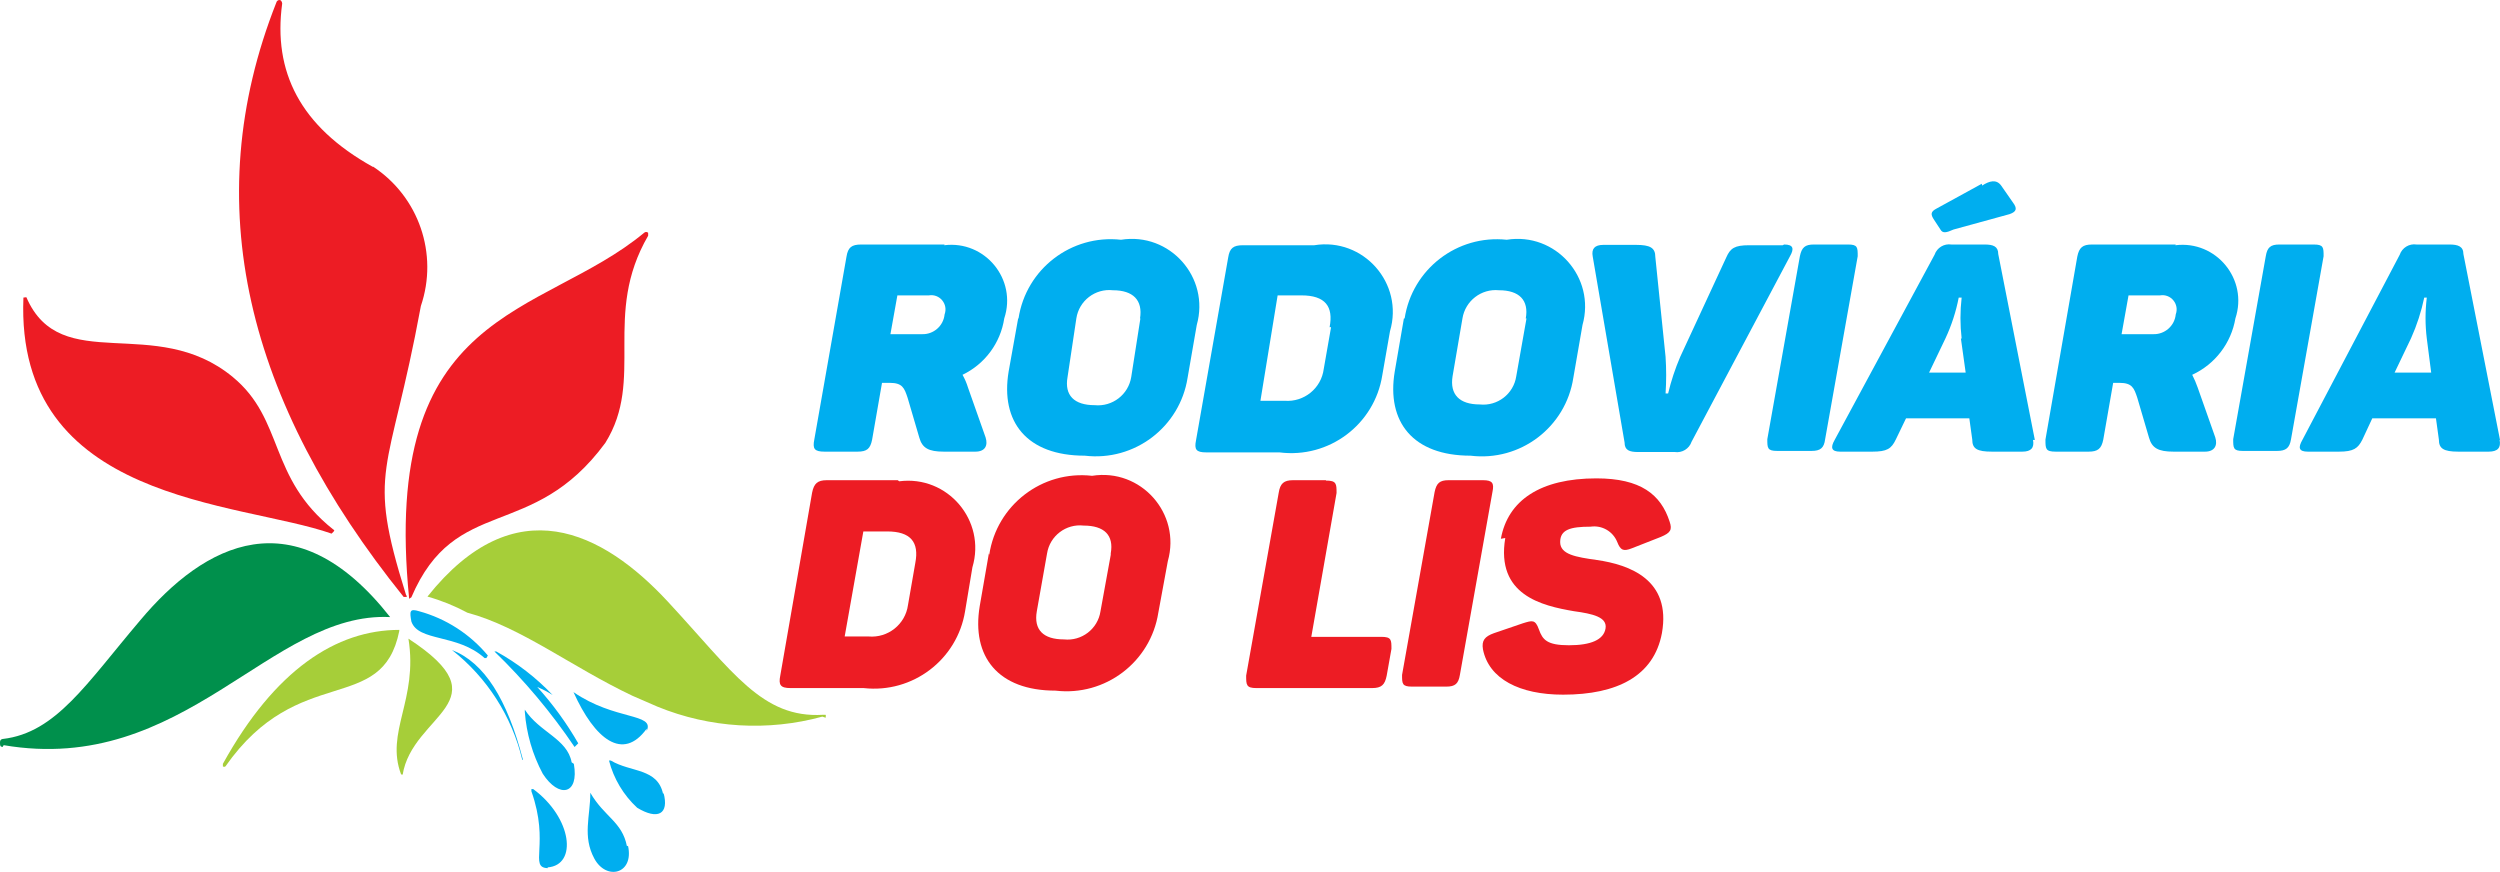 <?xml version="1.0" encoding="utf-8"?>
<svg xmlns="http://www.w3.org/2000/svg" viewBox="289.42 94.34 68.31 23.823">
  <g id="svg-1">
    <g id="svg-2">
      <g id="svg-3">
        <g id="svg-4">
          <path class="cls-3" d="M 315.23 102.931 C 315.199 103.246 314.927 103.483 314.61 103.471 L 313.75 103.471 L 313.94 102.411 L 314.8 102.411 C 315.096 102.361 315.334 102.65 315.23 102.931 M 315.23 101.021 L 312.95 101.021 C 312.69 101.021 312.59 101.101 312.55 101.351 L 311.67 106.351 C 311.62 106.601 311.67 106.681 311.95 106.681 L 312.85 106.681 C 313.11 106.681 313.2 106.601 313.25 106.351 L 313.52 104.801 L 313.73 104.801 C 314.08 104.801 314.13 104.941 314.22 105.211 L 314.54 106.301 C 314.62 106.581 314.79 106.681 315.21 106.681 L 316.07 106.681 C 316.34 106.681 316.42 106.511 316.35 106.291 L 315.87 104.931 C 315.833 104.809 315.782 104.692 315.72 104.581 C 316.332 104.287 316.758 103.711 316.86 103.041 C 317.214 101.974 316.336 100.903 315.22 101.041" style="fill: rgb(0, 174, 239); stroke-width: 1;"/>
          <path class="cls-3" d="M 320.58 103.041 L 320.33 104.641 C 320.253 105.122 319.815 105.459 319.33 105.411 C 318.77 105.411 318.5 105.141 318.59 104.641 L 318.83 103.041 C 318.903 102.557 319.344 102.217 319.83 102.271 C 320.38 102.271 320.65 102.541 320.57 103.041 M 317.24 103.041 L 316.98 104.491 C 316.75 105.871 317.48 106.791 319.06 106.791 C 320.418 106.952 321.659 106.011 321.87 104.661 L 322.12 103.221 C 322.487 101.921 321.384 100.679 320.05 100.891 C 318.692 100.741 317.457 101.689 317.25 103.041" style="fill: rgb(0, 174, 239); stroke-width: 1;"/>
          <path class="cls-3" d="M 325.79 103.281 L 325.59 104.421 C 325.523 104.95 325.052 105.332 324.52 105.291 L 323.86 105.291 L 324.33 102.411 L 324.98 102.411 C 325.63 102.411 325.86 102.711 325.75 103.281 M 325.33 101.041 L 323.38 101.041 C 323.12 101.041 323.02 101.121 322.98 101.371 L 322.1 106.371 C 322.05 106.621 322.1 106.701 322.38 106.701 L 324.38 106.701 C 325.734 106.874 326.979 105.939 327.19 104.591 L 327.4 103.391 C 327.786 102.084 326.675 100.823 325.33 101.041" style="fill: rgb(0, 174, 239); stroke-width: 1;"/>
          <path class="cls-3" d="M 331.13 103.041 L 330.85 104.621 C 330.778 105.104 330.336 105.444 329.85 105.391 C 329.3 105.391 329.03 105.121 329.11 104.621 L 329.38 103.041 C 329.457 102.56 329.896 102.222 330.38 102.271 C 330.93 102.271 331.2 102.541 331.11 103.041 M 327.78 103.041 L 327.53 104.491 C 327.3 105.871 328.03 106.791 329.6 106.791 C 330.959 106.958 332.204 106.014 332.41 104.661 L 332.66 103.221 C 333.027 101.921 331.924 100.679 330.59 100.891 C 329.235 100.747 328.007 101.694 327.8 103.041" style="fill: rgb(0, 174, 239); stroke-width: 1;"/>
          <path class="cls-3" d="M 338.13 101.041 L 337.21 101.041 C 336.82 101.041 336.7 101.121 336.59 101.371 L 335.33 104.091 C 335.192 104.414 335.081 104.748 335 105.091 L 334.93 105.091 C 334.952 104.758 334.952 104.424 334.93 104.091 L 334.65 101.361 C 334.65 101.111 334.51 101.031 334.12 101.031 L 333.23 101.031 C 332.99 101.031 332.9 101.141 332.94 101.351 L 333.81 106.431 C 333.81 106.641 333.94 106.691 334.18 106.691 L 335.18 106.691 C 335.381 106.721 335.575 106.603 335.64 106.411 L 338.33 101.341 C 338.45 101.131 338.42 101.021 338.17 101.021" style="fill: rgb(0, 174, 239); stroke-width: 1;"/>
          <path class="cls-3" d="M 338.6 101.341 L 337.71 106.341 C 337.71 106.581 337.71 106.661 337.98 106.661 L 338.92 106.661 C 339.16 106.661 339.26 106.581 339.29 106.341 L 340.18 101.341 C 340.18 101.101 340.18 101.021 339.92 101.021 L 338.98 101.021 C 338.74 101.021 338.65 101.101 338.6 101.341" style="fill: rgb(0, 174, 239); stroke-width: 1;"/>
          <path class="cls-3" d="M 343 103.591 L 343.13 104.521 L 342.13 104.521 L 342.58 103.581 C 342.745 103.227 342.866 102.854 342.94 102.471 L 343.02 102.471 C 342.977 102.843 342.977 103.219 343.02 103.591 M 345.02 106.361 L 344.02 101.281 C 344.02 101.071 343.88 101.021 343.65 101.021 L 342.74 101.021 C 342.54 100.99 342.346 101.108 342.28 101.301 L 339.55 106.361 C 339.43 106.571 339.46 106.681 339.7 106.681 L 340.58 106.681 C 340.98 106.681 341.1 106.601 341.22 106.351 L 341.5 105.771 L 343.23 105.771 L 343.31 106.351 C 343.31 106.601 343.44 106.681 343.85 106.681 L 344.68 106.681 C 344.92 106.681 345.01 106.571 344.97 106.361 M 343.57 99.361 L 342.33 100.041 C 342.18 100.121 342.16 100.191 342.27 100.351 L 342.44 100.611 C 342.5 100.721 342.6 100.701 342.8 100.611 L 344.33 100.191 C 344.53 100.121 344.54 100.031 344.42 99.871 L 344.1 99.411 C 343.97 99.231 343.78 99.281 343.58 99.411" style="fill: rgb(0, 174, 239); stroke-width: 1;"/>
          <path class="cls-3" d="M 348.87 102.931 C 348.839 103.246 348.567 103.483 348.25 103.471 L 347.39 103.471 L 347.58 102.411 L 348.44 102.411 C 348.736 102.361 348.974 102.65 348.87 102.931 M 348.87 101.021 L 346.58 101.021 C 346.33 101.021 346.23 101.101 346.18 101.351 L 345.31 106.351 C 345.31 106.601 345.31 106.681 345.59 106.681 L 346.49 106.681 C 346.74 106.681 346.84 106.601 346.89 106.351 L 347.16 104.801 L 347.33 104.801 C 347.68 104.801 347.73 104.941 347.82 105.211 L 348.14 106.301 C 348.22 106.581 348.39 106.681 348.81 106.681 L 349.67 106.681 C 349.93 106.681 350.02 106.511 349.95 106.291 L 349.47 104.931 C 349.428 104.811 349.378 104.694 349.32 104.581 C 349.944 104.293 350.385 103.717 350.5 103.041 C 350.854 101.974 349.976 100.903 348.86 101.041" style="fill: rgb(0, 174, 239); stroke-width: 1;"/>
          <path class="cls-3" d="M 351.33 101.341 L 350.44 106.341 C 350.44 106.581 350.44 106.661 350.7 106.661 L 351.64 106.661 C 351.88 106.661 351.98 106.581 352.02 106.341 L 352.91 101.341 C 352.91 101.101 352.91 101.021 352.64 101.021 L 351.7 101.021 C 351.46 101.021 351.37 101.101 351.33 101.341" style="fill: rgb(0, 174, 239); stroke-width: 1;"/>
          <path class="cls-3" d="M 355.73 103.591 L 355.85 104.521 L 354.85 104.521 L 355.3 103.581 C 355.46 103.225 355.58 102.852 355.66 102.471 L 355.73 102.471 C 355.684 102.843 355.684 103.219 355.73 103.591 M 357.73 106.361 L 356.73 101.281 C 356.73 101.071 356.58 101.021 356.35 101.021 L 355.45 101.021 C 355.25 100.99 355.056 101.108 354.99 101.301 L 352.33 106.361 C 352.21 106.571 352.23 106.681 352.48 106.681 L 353.33 106.681 C 353.73 106.681 353.85 106.591 353.97 106.351 L 354.24 105.771 L 355.98 105.771 L 356.06 106.351 C 356.06 106.591 356.18 106.681 356.59 106.681 L 357.42 106.681 C 357.67 106.681 357.76 106.571 357.72 106.361" style="fill: rgb(0, 174, 239); stroke-width: 1;"/>
          <path class="cls-4" d="M 314.43 109.721 L 314.23 110.871 C 314.158 111.4 313.682 111.778 313.15 111.731 L 312.5 111.731 L 313.01 108.861 L 313.66 108.861 C 314.3 108.861 314.54 109.151 314.43 109.721 M 313.95 107.461 L 312.01 107.461 C 311.76 107.461 311.66 107.551 311.61 107.801 L 310.74 112.801 C 310.69 113.051 310.74 113.141 311.02 113.141 L 313.02 113.141 C 314.356 113.291 315.575 112.367 315.79 111.041 L 315.99 109.841 C 316.371 108.564 315.311 107.319 313.99 107.491" style="fill: rgb(237, 28, 36); stroke-width: 1;"/>
          <path class="cls-4" d="M 319.77 109.501 L 319.49 111.041 C 319.418 111.524 318.976 111.864 318.49 111.811 C 317.93 111.811 317.66 111.551 317.75 111.041 L 318.03 109.461 C 318.107 108.981 318.548 108.646 319.03 108.701 C 319.59 108.701 319.86 108.961 319.77 109.461 M 316.44 109.461 L 316.19 110.901 C 315.96 112.281 316.69 113.211 318.26 113.211 C 319.618 113.372 320.859 112.431 321.07 111.081 L 321.33 109.671 C 321.697 108.371 320.594 107.129 319.26 107.341 C 317.895 107.186 316.652 108.141 316.45 109.501" style="fill: rgb(237, 28, 36); stroke-width: 1;"/>
          <path class="cls-4" d="M 325.65 107.461 L 324.75 107.461 C 324.5 107.461 324.4 107.551 324.36 107.801 L 323.47 112.801 C 323.47 113.051 323.47 113.141 323.75 113.141 L 326.91 113.141 C 327.17 113.141 327.26 113.051 327.31 112.801 L 327.44 112.071 C 327.44 111.821 327.44 111.741 327.16 111.741 L 325.25 111.741 L 325.94 107.811 C 325.94 107.561 325.94 107.471 325.65 107.471" style="fill: rgb(237, 28, 36); stroke-width: 1;"/>
          <path class="cls-4" d="M 328.62 107.781 L 327.73 112.781 C 327.73 113.021 327.73 113.101 328 113.101 L 328.94 113.101 C 329.18 113.101 329.27 113.021 329.31 112.781 L 330.2 107.781 C 330.25 107.541 330.2 107.461 329.94 107.461 L 329 107.461 C 328.76 107.461 328.67 107.541 328.62 107.781" style="fill: rgb(237, 28, 36); stroke-width: 1;"/>
          <path class="cls-4" d="M 330.55 109.041 C 330.29 110.601 331.55 110.891 332.43 111.041 C 332.94 111.111 333.34 111.201 333.29 111.511 C 333.24 111.821 332.89 111.971 332.29 111.971 C 331.69 111.971 331.57 111.821 331.47 111.541 C 331.37 111.261 331.29 111.291 331.03 111.371 L 330.24 111.641 C 329.99 111.731 329.9 111.841 329.94 112.081 C 330.1 112.891 330.94 113.321 332.13 113.321 C 333.61 113.321 334.61 112.811 334.83 111.641 C 335.09 110.181 333.95 109.771 333.05 109.641 C 332.48 109.561 332.05 109.491 332.05 109.151 C 332.05 108.811 332.33 108.731 332.88 108.731 C 333.192 108.685 333.493 108.859 333.61 109.151 C 333.7 109.381 333.78 109.411 334.01 109.321 L 334.8 109.011 C 335.06 108.901 335.12 108.821 335.04 108.591 C 334.8 107.851 334.25 107.411 333.04 107.411 C 331.51 107.411 330.62 108.011 330.43 109.061" style="fill: rgb(237, 28, 36); stroke-width: 1;"/>
          <path class="cls-5" d="M 290.06 102.471 C 289.83 108.091 295.95 108.031 298.48 108.921 C 298.48 108.921 298.48 108.921 298.53 108.871 C 298.58 108.821 298.53 108.811 298.53 108.811 C 296.74 107.391 297.2 105.811 295.78 104.641 C 293.66 102.891 291.08 104.641 290.14 102.461 C 290.14 102.461 290.14 102.461 290.14 102.461 C 290.14 102.461 290.14 102.461 290.14 102.461" style="fill: rgb(237, 28, 36); fill-rule: evenodd; stroke-width: 1;"/>
          <path class="cls-6" d="M 300.42 115.521 C 300.68 113.841 303.23 113.521 300.58 111.791 C 300.58 111.791 300.58 111.791 300.58 111.791 C 300.85 113.461 299.94 114.341 300.38 115.501 C 300.38 115.501 300.38 115.501 300.43 115.501 C 300.43 115.501 300.43 115.501 300.43 115.501" style="fill: rgb(166, 206, 57); fill-rule: evenodd; stroke-width: 1;"/>
          <path class="cls-5" d="M 299.61 98.901 C 297.61 97.791 296.88 96.291 297.13 94.441 C 297.13 94.441 297.13 94.361 297.07 94.341 C 297.024 94.334 296.98 94.365 296.97 94.411 C 294.8 99.901 296.16 105.321 300.45 110.651 C 300.45 110.651 300.45 110.651 300.51 110.651 C 300.57 110.651 300.51 110.601 300.51 110.581 C 299.42 107.091 300.05 107.421 300.92 102.701 C 301.403 101.28 300.865 99.714 299.61 98.891" style="fill: rgb(237, 28, 36); fill-rule: evenodd; stroke-width: 1;"/>
          <path class="cls-6" d="M 311.89 113.921 C 310.402 114.329 308.82 114.234 307.39 113.651 L 306.7 113.351 C 305.05 112.571 303.65 111.471 302.19 111.081 C 301.844 110.895 301.479 110.747 301.1 110.641 C 301.1 110.641 301.1 110.641 301.1 110.641 C 303.49 107.641 305.89 108.861 307.67 110.781 C 309.45 112.701 310.24 113.971 311.91 113.871 C 311.91 113.871 311.97 113.871 311.98 113.871 C 311.99 113.871 311.98 113.941 311.98 113.951" style="fill: rgb(166, 206, 57); fill-rule: evenodd; stroke-width: 1;"/>
          <path class="cls-7" d="M 307.09 114.251 C 306.44 115.151 305.67 114.541 305.09 113.251 C 305.09 113.251 305.09 113.251 305.09 113.251 C 305.09 113.251 305.09 113.251 305.09 113.251 C 306.22 114.031 307.32 113.821 307.09 114.311 M 307.54 116.041 C 307.39 115.321 306.66 115.451 306.11 115.121 C 306.11 115.121 306.11 115.121 306.06 115.121 C 306.01 115.121 306.06 115.121 306.06 115.121 C 306.188 115.616 306.455 116.064 306.83 116.411 C 307.39 116.751 307.71 116.591 307.55 116.001 M 306.55 117.461 C 306.42 116.791 305.93 116.661 305.55 116.001 C 305.55 116.641 305.33 117.191 305.66 117.801 C 305.99 118.411 306.75 118.221 306.58 117.451 M 304.38 118.041 C 305.21 117.981 305.05 116.681 303.99 115.901 L 303.94 115.901 C 303.94 115.901 303.94 115.901 303.94 115.961 C 304.45 117.401 303.86 118.051 304.39 118.061 M 305.04 115.171 C 304.92 114.521 304.16 114.351 303.76 113.731 C 303.76 113.731 303.76 113.731 303.76 113.791 C 303.804 114.382 303.971 114.958 304.25 115.481 C 304.69 116.161 305.25 116.061 305.1 115.211" style="fill: rgb(0, 174, 239); fill-rule: evenodd; stroke-width: 1;"/>
          <path class="cls-7" d="M 302.75 112.251 C 302.262 111.665 301.606 111.242 300.87 111.041 C 300.61 110.961 300.61 111.041 300.66 111.321 C 300.85 111.881 301.92 111.651 302.66 112.321 L 302.71 112.321 C 302.71 112.321 302.71 112.321 302.71 112.321 M 303.71 115.101 C 303.28 113.441 302.65 112.441 301.77 112.101 C 301.77 112.101 301.77 112.101 301.77 112.101 C 302.73 112.856 303.407 113.913 303.69 115.101 C 303.69 115.101 303.69 115.101 303.69 115.101 M 305.12 114.751 C 304.483 113.807 303.749 112.932 302.93 112.141 C 302.93 112.141 302.93 112.141 302.93 112.141 C 302.93 112.141 302.93 112.141 302.98 112.141 C 303.552 112.456 304.071 112.857 304.52 113.331 C 304.52 113.331 304.52 113.331 304.52 113.331 C 304.52 113.331 304.52 113.331 304.52 113.331 C 304.387 113.246 304.246 113.172 304.1 113.111 C 304.527 113.583 304.903 114.099 305.22 114.651 C 305.22 114.651 305.22 114.651 305.22 114.651" style="fill: rgb(0, 174, 239); fill-rule: evenodd; stroke-width: 1;"/>
          <path class="cls-6" d="M 300.33 111.551 C 298.61 111.551 296.93 112.641 295.51 115.211 C 295.51 115.211 295.51 115.271 295.51 115.281 C 295.531 115.296 295.559 115.296 295.58 115.281 C 297.58 112.421 299.86 113.911 300.33 111.581 C 300.33 111.581 300.33 111.581 300.33 111.581" style="fill: rgb(166, 206, 57); fill-rule: evenodd; stroke-width: 1;"/>
          <path class="cls-8" d="M 289.52 114.701 C 294.46 115.541 296.81 111.041 300.08 111.201 C 300.08 111.201 300.08 111.201 300.08 111.201 C 300.08 111.201 300.08 111.201 300.08 111.201 C 297.47 107.881 295 109.201 293.25 111.291 C 291.78 113.021 290.95 114.361 289.5 114.531 C 289.5 114.531 289.42 114.531 289.42 114.621 C 289.42 114.711 289.42 114.741 289.49 114.751" style="fill: rgb(0, 144, 76); fill-rule: evenodd; stroke-width: 1;"/>
          <path class="cls-5" d="M 300.66 110.661 C 301.87 107.831 303.96 109.161 305.96 106.441 C 307.05 104.691 305.87 102.951 307.13 100.781 C 307.13 100.781 307.13 100.781 307.13 100.701 C 307.1 100.671 307.051 100.671 307.02 100.701 C 304.2 103.041 299.8 102.701 300.6 110.701 C 300.6 110.701 300.6 110.701 300.6 110.701 C 300.6 110.701 300.6 110.701 300.6 110.701" style="fill: rgb(237, 28, 36); fill-rule: evenodd; stroke-width: 1;"/>
        </g>
      </g>
    </g>
  </g>
</svg>